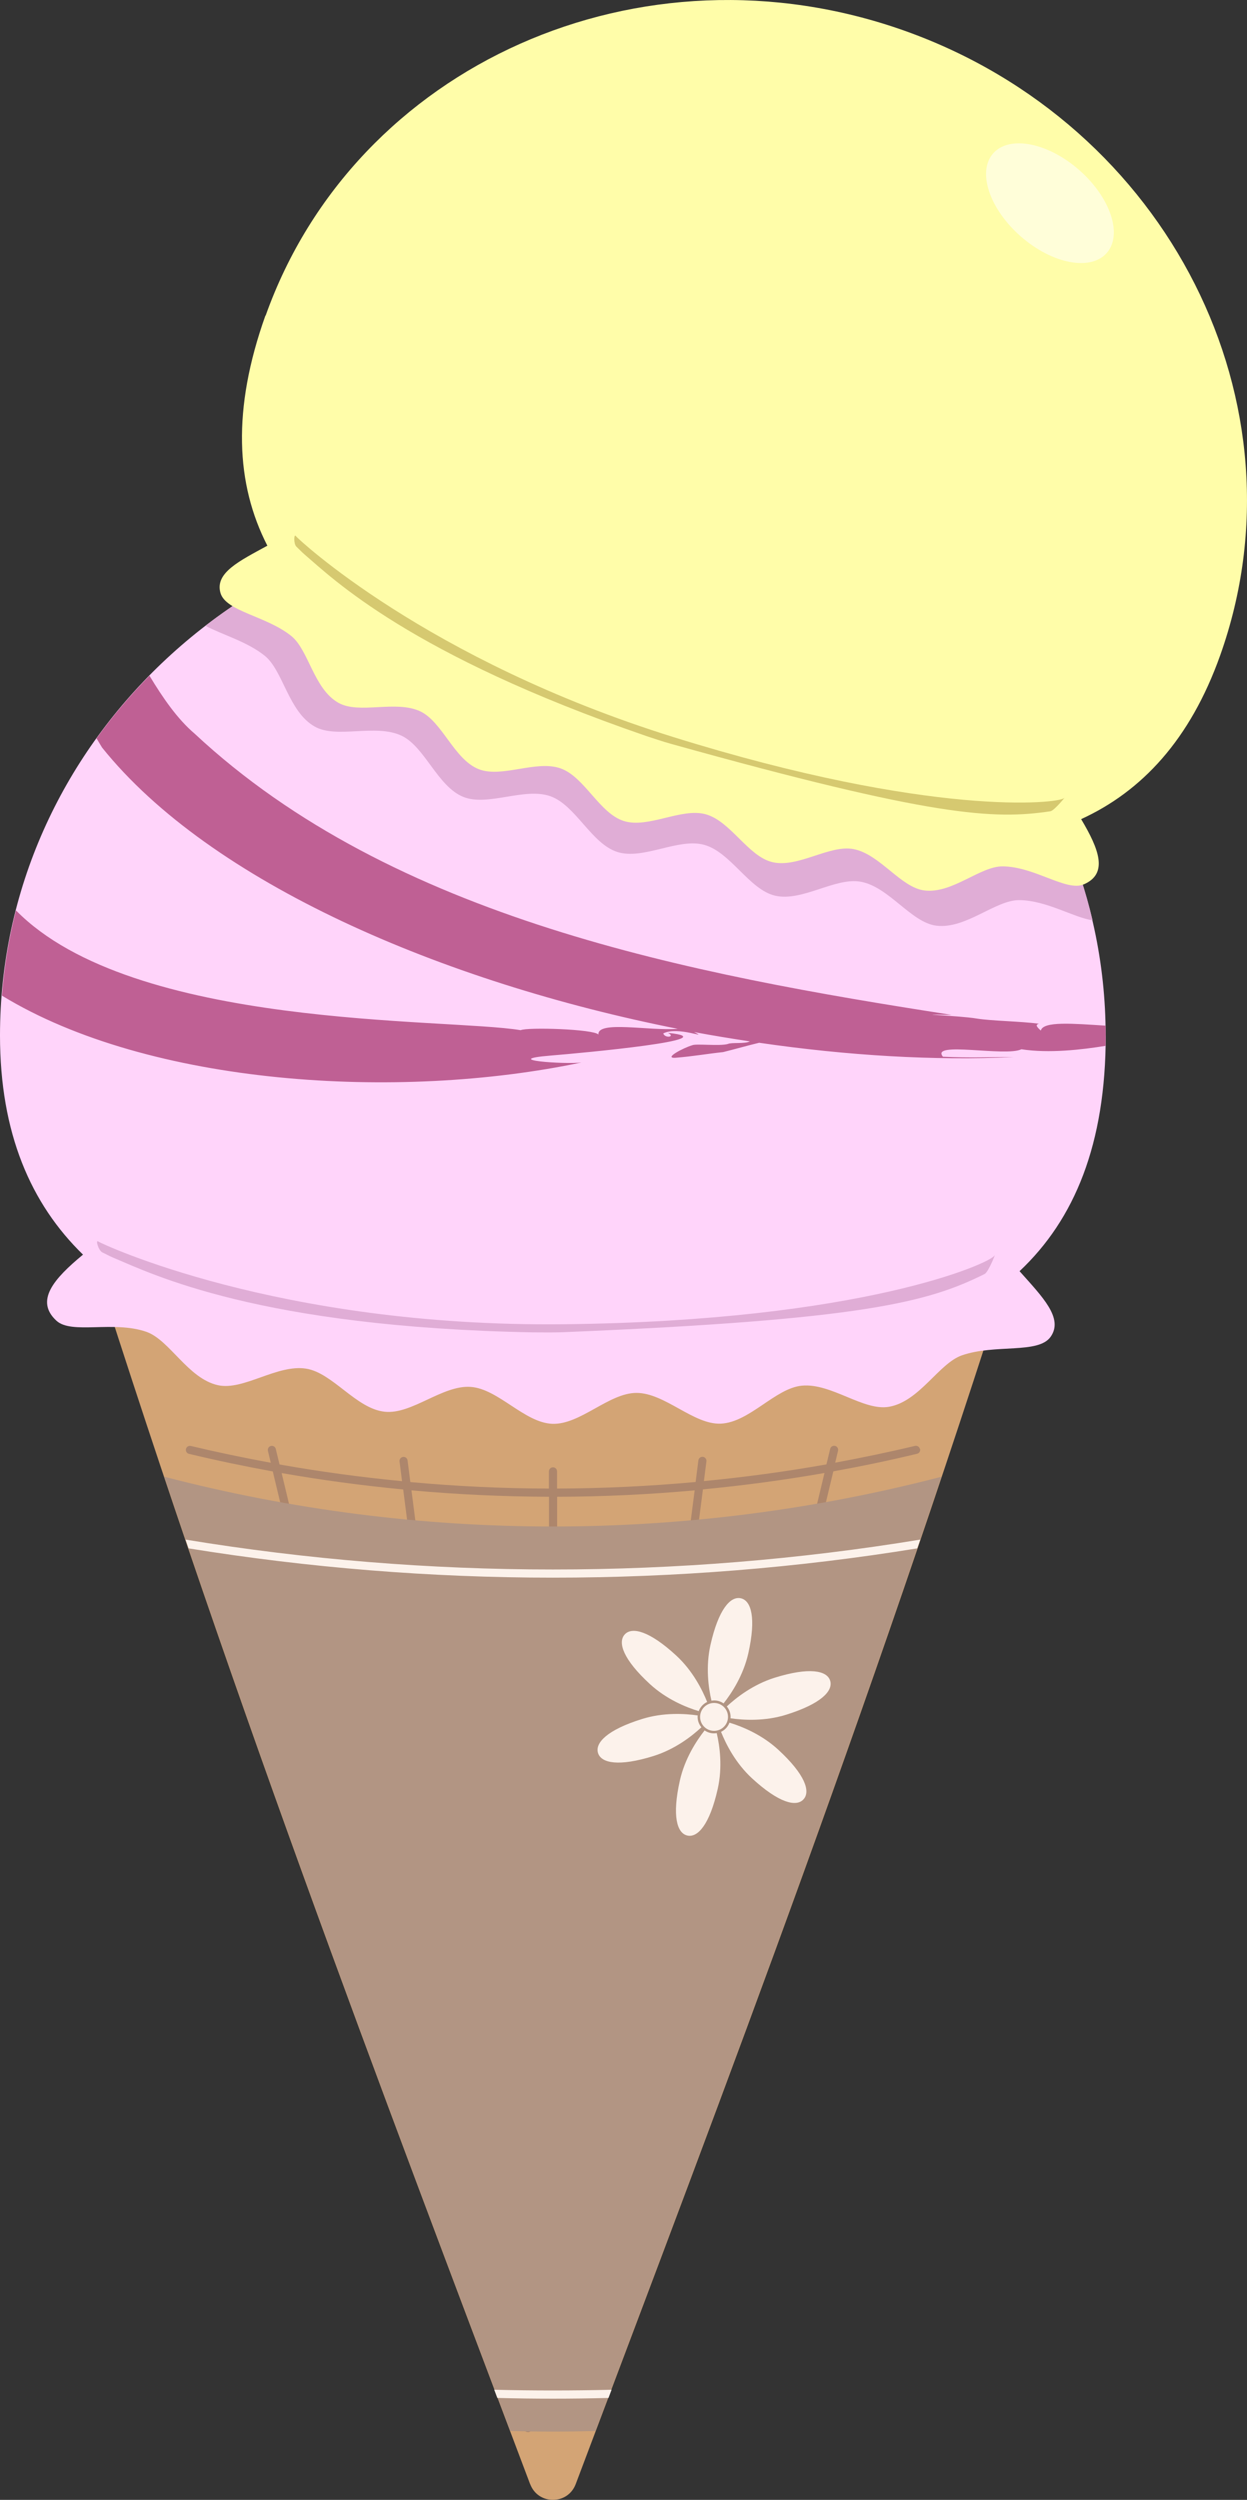 <?xml version="1.0" encoding="UTF-8"?>
<svg id="_レイヤー_2" data-name="レイヤー 2" xmlns="http://www.w3.org/2000/svg" viewBox="0 0 153.68 308.08">
  <rect x="0" y="0" width="153.68" height="308.08" fill="#333333" stroke="none"/>
  <defs>
    <style>
      .cls-1 {
        fill: #d6c970;
      }

      .cls-2 {
        fill: #fcf2eb;
      }

      .cls-3 {
        fill: #ad866c;
      }

      .cls-4 {
        fill: #fffed9;
      }

      .cls-5 {
        fill: #ffd4fa;
      }

      .cls-6 {
        fill: #b29583;
      }

      .cls-7 {
        fill: #fffda9;
      }

      .cls-8 {
        fill: #d3a475;
      }

      .cls-9 {
        fill: #e0add6;
      }

      .cls-10 {
        fill: #bf6094;
      }
    </style>
  </defs>
  <g id="_レイヤー_6" data-name="レイヤー 6">
    <g>
      <path class="cls-8" d="M65.33,306.14c-18.62-49.39-37.68-99.18-55.89-157.4,38.15,12.4,79.25,12.4,117.4,0-18.22,58.22-37.27,108.01-55.89,157.4-.98,2.59-4.64,2.59-5.61,0Z"/>
      <path class="cls-3" d="M113.36,178.56c-.06-.27-.33-.43-.6-.37-3.26.78-6.54,1.46-9.83,2.07l.35-1.47c.06-.27-.1-.54-.37-.6-.27-.06-.54.1-.6.37l-.46,1.91c-5,.89-10.04,1.57-15.1,2.06l.31-2.43c.04-.27-.16-.52-.43-.56-.28-.03-.52.16-.56.43l-.34,2.67c-5.68.52-11.38.79-17.08.81v-2.12c0-.28-.22-.5-.5-.5s-.5.22-.5.5v2.12c-5.7-.01-11.4-.28-17.08-.8l-.34-2.67c-.04-.27-.27-.46-.56-.43-.27.04-.47.29-.43.56l.31,2.43c-5.06-.49-10.1-1.17-15.1-2.06l-.46-1.91c-.06-.27-.33-.43-.6-.37-.27.06-.43.33-.37.6l.35,1.47c-3.3-.61-6.58-1.29-9.85-2.07-.27-.06-.54.1-.6.37-.06.27.1.54.37.6,3.42.82,6.87,1.54,10.33,2.17l23.56,98.3c.06.23.26.38.49.38.04,0,.08,0,.12-.01.27-.06.43-.33.37-.6l-23.45-97.87c4.96.87,9.96,1.54,14.98,2.02l14.88,115.74c.03.25.25.44.5.44.02,0,.04,0,.06,0,.27-.04.47-.29.43-.56l-14.85-115.51c5.64.51,11.29.77,16.95.79v114.19c0,.28.22.5.5.5s.5-.22.5-.5v-114.19c5.66-.01,11.32-.28,16.95-.79l-14.77,114.91c-.04.27.16.52.43.56.02,0,.04,0,.06,0,.25,0,.46-.18.5-.44l14.8-115.15c5.02-.48,10.02-1.15,14.98-2.02l-23.45,97.87c-.06.27.1.54.37.6.04,0,.08.01.12.01.23,0,.43-.15.49-.38l23.56-98.3c3.46-.63,6.9-1.34,10.32-2.17.27-.06.43-.33.37-.6Z"/>
      <path class="cls-6" d="M73.39,299.59c14.18-37.58,28.58-75.62,42.64-117.6-31.41,8.18-64.39,8.18-95.79,0,14.06,41.98,28.46,80.02,42.64,117.6,3.5.1,7,.1,10.5,0Z"/>
      <path class="cls-2" d="M86.84,213.25c-1,1.27-2.44,3.46-3.05,6.17-.98,4.36-.37,6.5.92,6.79s2.76-1.38,3.74-5.74c.61-2.71.25-5.3-.12-6.88-.25.04-.52.04-.78-.02s-.51-.17-.72-.32Z"/>
      <path class="cls-2" d="M85.99,211.41c-1.6-.23-4.22-.39-6.87.44-4.27,1.33-5.81,2.93-5.42,4.19.39,1.26,2.57,1.7,6.84.37,2.65-.83,4.72-2.44,5.9-3.54-.33-.4-.51-.92-.46-1.47Z"/>
      <path class="cls-2" d="M87.15,209.75c-.6-1.5-1.77-3.84-3.82-5.73-3.29-3.03-5.45-3.57-6.34-2.59s-.19,3.08,3.1,6.11c2.04,1.88,4.47,2.87,6.02,3.34.19-.51.57-.91,1.04-1.13Z"/>
      <path class="cls-2" d="M89.17,209.93c1-1.27,2.44-3.46,3.05-6.17.98-4.36.37-6.5-.92-6.79s-2.76,1.38-3.74,5.74c-.61,2.71-.25,5.3.12,6.88.25-.04.52-.04.78.02s.51.17.72.32Z"/>
      <path class="cls-2" d="M90.02,211.76c1.6.23,4.22.39,6.87-.44,4.27-1.33,5.81-2.93,5.42-4.19-.39-1.26-2.57-1.7-6.84-.37-2.65.83-4.72,2.44-5.9,3.54.33.4.51.92.46,1.47Z"/>
      <path class="cls-2" d="M95.92,215.64c-2.04-1.88-4.47-2.87-6.02-3.34-.19.51-.57.91-1.04,1.13.6,1.5,1.77,3.84,3.82,5.73,3.29,3.03,5.45,3.57,6.34,2.59.9-.97.19-3.08-3.1-6.11Z"/>
      <circle class="cls-2" cx="88" cy="211.59" r="1.72"/>
      <path class="cls-2" d="M113.04,190.82c.12-.36.25-.71.37-1.08-29.91,4.91-60.63,4.91-90.54,0,.12.36.25.72.37,1.08,14.84,2.4,29.87,3.61,44.9,3.61s30.07-1.2,44.9-3.61Z"/>
      <path class="cls-2" d="M60.91,294.51c.13.34.25.67.38,1.01,2.28.06,4.57.09,6.85.09s4.57-.03,6.85-.09c.13-.34.25-.67.38-1.01-4.82.12-9.65.12-14.47,0Z"/>
      <g>
        <path class="cls-5" d="M136.26,127.61c0-35.85-30.5-64.9-68.13-64.9S0,91.76,0,127.61c0,12.03,3.79,20.74,10.23,27.01-3.62,2.99-5.94,5.68-3.28,8.14,1.87,1.73,7.02-.04,11.08,1.37,2.88,1,5.13,5.76,8.83,6.58,3.14.7,7.28-2.6,10.86-2.04,3.27.51,6.16,4.93,9.68,5.31,3.34.37,7.13-3.31,10.61-3.06,3.4.24,6.62,4.42,10.06,4.55,3.45.12,6.97-3.81,10.37-3.81,3.5,0,7.03,3.93,10.38,3.79,3.55-.15,6.72-4.37,10-4.68,3.63-.35,7.59,3.16,10.75,2.6,3.77-.67,6.13-5.35,8.98-6.34,4.1-1.42,9.39-.14,10.92-2.27,1.64-2.3-1-4.93-3.82-8.1,6.78-6.38,10.62-15.66,10.62-29.06Z"/>
        <path class="cls-9" d="M65.73,164.2c-33.89-.63-47.05-7.23-51.74-9.19-.51-.21-.95-.47-1.37-.66-.5-.23-.9-1.69-.48-1.33.2.17,21.98,10.56,57.33,10.18,36.76-.4,52.66-7.55,53.1-8.48.24-.5-.73,2.04-1.23,2.29-6.96,3.46-14.93,5.65-51.95,7.17-1.24.05-2.46.02-3.65.02Z"/>
        <path class="cls-10" d="M136.24,126.4c-3.95-.25-7.69-.58-7.97.61-.58-.53-.66-.71-.24-.85-2.28-.3-5.84-.34-7.62-.63-2.41-.4-8.99-.56-3.14-.46-32.12-4.98-68.83-11.83-93.29-34.66-2.12-1.8-3.93-4.43-5.56-7.14-2.37,2.41-4.55,4.99-6.52,7.72.23.4.46.78.68,1.14,13.34,16.64,41.94,28.91,70.94,34.66-3.43.29-9.92-1.06-9.77.71-.55-.68-8.79-.93-9.58-.54-9.19-1.53-47.76-.05-62.2-14.76-.87,3.4-1.45,6.91-1.73,10.5,18.16,11.09,48.84,13,71.42,8.24-2.06.25-10.2-.32-3.82-.85,4.14-.34,22.13-2.01,14.48-2.8.97.49-.36.72-.58.07,1.81-.94,5.78.81,3.8-.17,2.29.43,4.58.8,6.87,1.15-.61.33-2.28.1-2.71.32-1.01.29-3.97-.07-4.4.16-1.02.29-3.6,1.63-2.06,1.54,2.31-.19,3.81-.48,5.88-.7,1.49-.37,2.94-.79,4.44-1.15,10.92,1.59,21.65,2.23,31.4,1.76-3.07,0-5.33.12-8.75-.04-1.62-1.96,7.73.04,9.67-.92,3.41.53,7.46.05,10.37-.42,0-.43.02-.85.02-1.29,0-.4-.02-.8-.03-1.21Z"/>
      </g>
      <g>
        <path class="cls-9" d="M68.16,62.67c-16.24,0-31.14,5.42-42.84,14.45,2.01,1.09,5.09,1.92,7.3,3.69,2.28,1.83,2.92,6.89,6.16,8.73,2.7,1.54,7.48-.38,10.69,1.12,2.9,1.36,4.43,6.25,7.63,7.55,3.02,1.22,7.54-1.22,10.74-.08,3.11,1.11,5.05,5.86,8.25,6.87,3.19,1.01,7.51-1.77,10.7-.88,3.26.9,5.54,5.51,8.72,6.26,3.35.79,7.44-2.31,10.6-1.71,3.46.65,6.18,5.02,9.28,5.41,3.65.45,7.27-3.17,10.23-3.15,3.35.03,6.67,2.14,9.03,2.49-6.79-29.03-33.96-50.74-66.48-50.74Z"/>
        <path class="cls-7" d="M32.74,38.89C43.76,7.95,79.02-7.76,111.51,3.8c32.48,11.57,49.88,46.03,38.86,76.98-3.7,10.39-9.65,16.74-17.13,20.17,2.2,3.69,3.38,6.73.32,8.04-2.14.92-6.04-2.19-9.99-2.22-2.79-.02-6.2,3.39-9.64,2.97-2.93-.36-5.49-4.48-8.75-5.1-2.98-.56-6.83,2.36-9.99,1.61-3-.71-5.14-5.05-8.22-5.9-3.01-.83-7.08,1.78-10.09.83-3.01-.95-4.84-5.43-7.78-6.48-3.02-1.08-7.28,1.23-10.13.08-3.02-1.22-4.46-5.84-7.19-7.12-3.03-1.41-7.53.4-10.08-1.05-3.05-1.73-3.65-6.5-5.8-8.23-3.1-2.49-8.07-3.01-8.73-5.31-.71-2.49,2.37-3.95,5.78-5.82-3.89-7.59-4.36-16.79-.24-28.36Z"/>
        <path class="cls-1" d="M79.54,90.67c-29.02-10-38.52-19.35-42.02-22.35-.38-.33-.69-.67-.99-.95-.37-.34-.31-1.71-.05-1.28.12.2,15.99,15.23,46.55,24.76,31.79,9.9,47.48,8.18,48.11,7.5.34-.36-1.2,1.56-1.69,1.63-6.96,1.04-14.44.71-46.76-8.31-1.09-.3-2.13-.67-3.16-1Z"/>
      </g>
      <ellipse class="cls-4" cx="129.4" cy="25.04" rx="5.45" ry="9.31" transform="translate(25.32 105.91) rotate(-48.8)"/>
    </g>
  </g>
</svg>